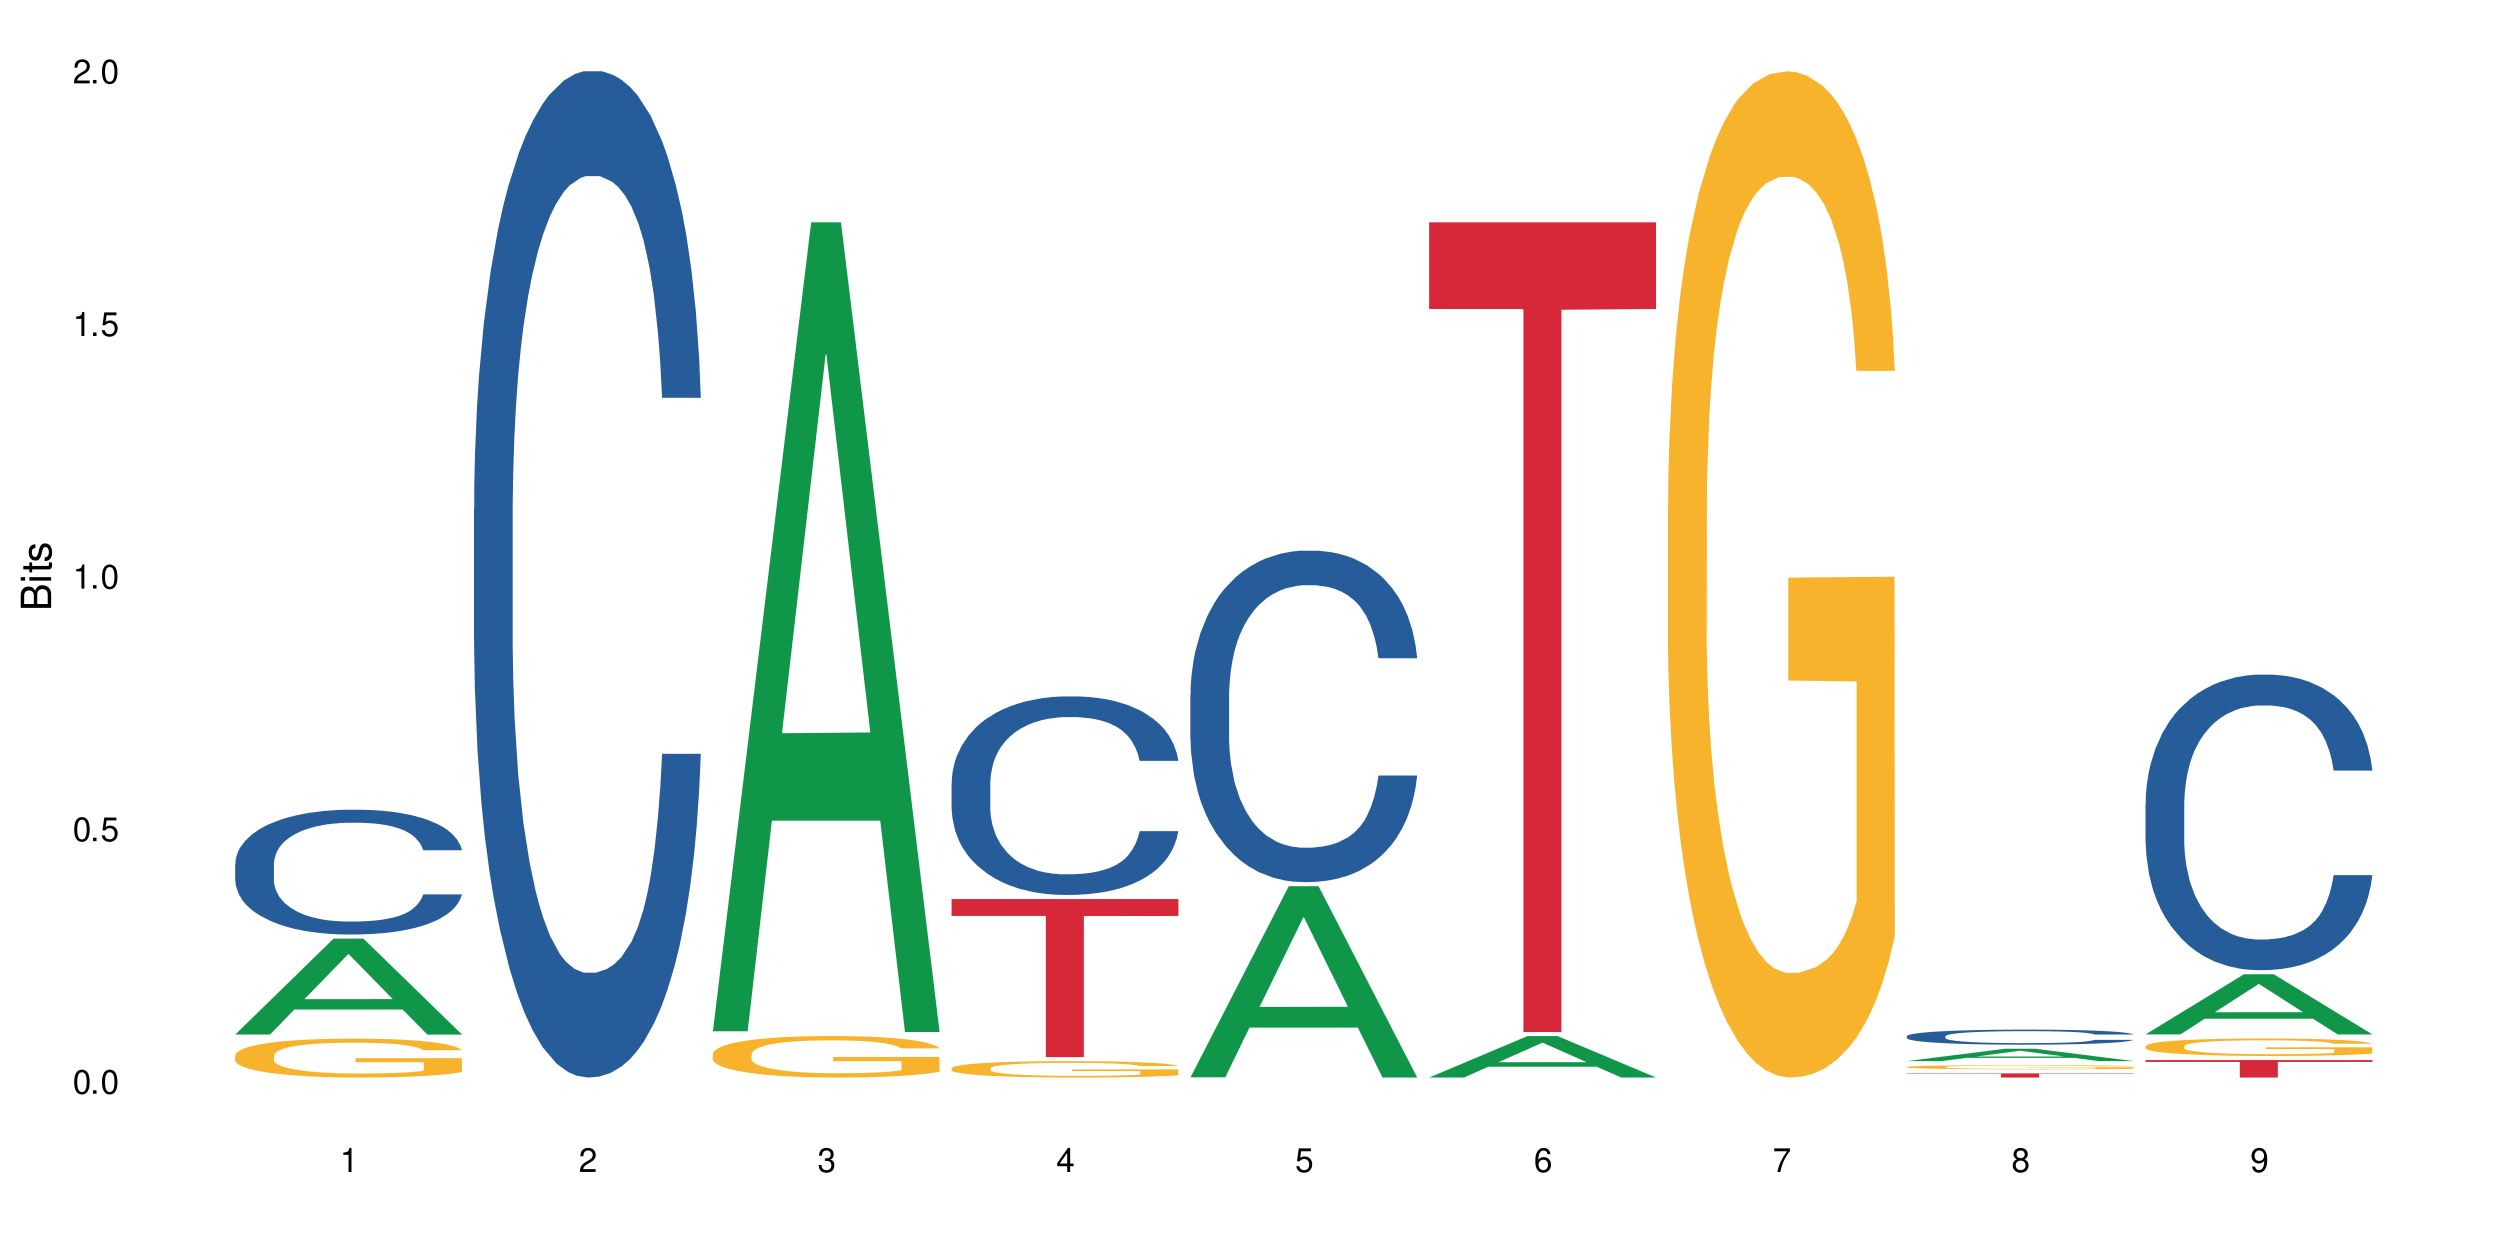 <?xml version="1.0" encoding="UTF-8"?>
<svg xmlns="http://www.w3.org/2000/svg" xmlns:xlink="http://www.w3.org/1999/xlink" width="720" height="360" viewBox="0 0 720 360">
<defs>
<g>
<g id="glyph-0-0">
</g>
<g id="glyph-0-1">
<path d="M 2.641 -6.938 C 2 -6.938 1.422 -6.656 1.078 -6.172 C 0.641 -5.562 0.406 -4.641 0.406 -3.359 C 0.406 -1.016 1.188 0.219 2.641 0.219 C 4.078 0.219 4.859 -1.016 4.859 -3.297 C 4.859 -4.641 4.656 -5.547 4.203 -6.172 C 3.844 -6.656 3.281 -6.938 2.641 -6.938 Z M 2.641 -6.188 C 3.547 -6.188 4 -5.25 4 -3.375 C 4 -1.406 3.562 -0.484 2.625 -0.484 C 1.734 -0.484 1.281 -1.438 1.281 -3.344 C 1.281 -5.25 1.734 -6.188 2.641 -6.188 Z M 2.641 -6.188 "/>
</g>
<g id="glyph-0-2">
<path d="M 1.828 -1 L 0.828 -1 L 0.828 0 L 1.828 0 Z M 1.828 -1 "/>
</g>
<g id="glyph-0-3">
<path d="M 4.562 -6.797 L 1.062 -6.797 L 0.547 -3.094 L 1.328 -3.094 C 1.719 -3.562 2.047 -3.734 2.578 -3.734 C 3.484 -3.734 4.062 -3.109 4.062 -2.094 C 4.062 -1.125 3.484 -0.531 2.578 -0.531 C 1.828 -0.531 1.375 -0.906 1.188 -1.672 L 0.328 -1.672 C 0.453 -1.109 0.547 -0.844 0.75 -0.594 C 1.125 -0.078 1.828 0.219 2.594 0.219 C 3.969 0.219 4.922 -0.781 4.922 -2.219 C 4.922 -3.562 4.031 -4.484 2.719 -4.484 C 2.25 -4.484 1.859 -4.359 1.469 -4.062 L 1.734 -5.969 L 4.562 -5.969 Z M 4.562 -6.797 "/>
</g>
<g id="glyph-0-4">
<path d="M 2.484 -4.938 L 2.484 0 L 3.328 0 L 3.328 -6.938 L 2.766 -6.938 C 2.469 -5.875 2.281 -5.734 0.984 -5.562 L 0.984 -4.938 Z M 2.484 -4.938 "/>
</g>
<g id="glyph-0-5">
<path d="M 4.859 -0.828 L 1.281 -0.828 C 1.359 -1.406 1.672 -1.781 2.5 -2.281 L 3.469 -2.828 C 4.406 -3.344 4.906 -4.062 4.906 -4.906 C 4.906 -5.484 4.672 -6.031 4.266 -6.406 C 3.859 -6.766 3.375 -6.938 2.719 -6.938 C 1.859 -6.938 1.219 -6.625 0.844 -6.031 C 0.609 -5.672 0.5 -5.234 0.484 -4.531 L 1.328 -4.531 C 1.359 -5.016 1.406 -5.281 1.531 -5.516 C 1.75 -5.938 2.188 -6.203 2.703 -6.203 C 3.469 -6.203 4.031 -5.641 4.031 -4.891 C 4.031 -4.344 3.719 -3.859 3.125 -3.516 L 2.234 -3 C 0.812 -2.172 0.406 -1.531 0.328 -0.016 L 4.859 -0.016 Z M 4.859 -0.828 "/>
</g>
<g id="glyph-0-6">
<path d="M 2.125 -3.188 L 2.578 -3.188 C 3.5 -3.188 3.984 -2.766 3.984 -1.922 C 3.984 -1.062 3.469 -0.531 2.594 -0.531 C 1.656 -0.531 1.203 -1 1.156 -2.016 L 0.312 -2.016 C 0.344 -1.453 0.438 -1.094 0.609 -0.781 C 0.953 -0.109 1.625 0.219 2.547 0.219 C 3.953 0.219 4.859 -0.625 4.859 -1.938 C 4.859 -2.828 4.516 -3.297 3.703 -3.594 C 4.344 -3.844 4.656 -4.328 4.656 -5.031 C 4.656 -6.219 3.875 -6.938 2.578 -6.938 C 1.203 -6.938 0.484 -6.172 0.453 -4.703 L 1.297 -4.703 C 1.312 -5.125 1.344 -5.359 1.453 -5.578 C 1.641 -5.969 2.062 -6.203 2.594 -6.203 C 3.344 -6.203 3.797 -5.75 3.797 -5 C 3.797 -4.516 3.609 -4.219 3.25 -4.047 C 3.016 -3.953 2.703 -3.922 2.125 -3.906 Z M 2.125 -3.188 "/>
</g>
<g id="glyph-0-7">
<path d="M 3.141 -1.672 L 3.141 0 L 3.984 0 L 3.984 -1.672 L 4.984 -1.672 L 4.984 -2.438 L 3.984 -2.438 L 3.984 -6.938 L 3.359 -6.938 L 0.266 -2.578 L 0.266 -1.672 Z M 3.141 -2.438 L 1 -2.438 L 3.141 -5.5 Z M 3.141 -2.438 "/>
</g>
<g id="glyph-0-8">
<path d="M 4.781 -5.125 C 4.609 -6.266 3.891 -6.938 2.844 -6.938 C 2.094 -6.938 1.422 -6.578 1.031 -5.953 C 0.594 -5.266 0.406 -4.422 0.406 -3.172 C 0.406 -2 0.578 -1.25 0.984 -0.641 C 1.359 -0.078 1.953 0.219 2.703 0.219 C 3.984 0.219 4.922 -0.75 4.922 -2.094 C 4.922 -3.375 4.062 -4.281 2.844 -4.281 C 2.172 -4.281 1.641 -4.031 1.281 -3.516 C 1.281 -5.234 1.828 -6.188 2.797 -6.188 C 3.391 -6.188 3.797 -5.797 3.938 -5.125 Z M 2.734 -3.531 C 3.547 -3.531 4.062 -2.953 4.062 -2.031 C 4.062 -1.156 3.484 -0.531 2.703 -0.531 C 1.922 -0.531 1.328 -1.188 1.328 -2.078 C 1.328 -2.938 1.906 -3.531 2.734 -3.531 Z M 2.734 -3.531 "/>
</g>
<g id="glyph-0-9">
<path d="M 4.984 -6.797 L 0.438 -6.797 L 0.438 -5.969 L 4.109 -5.969 C 2.5 -3.656 1.828 -2.234 1.328 0 L 2.219 0 C 2.594 -2.172 3.453 -4.047 4.984 -6.094 Z M 4.984 -6.797 "/>
</g>
<g id="glyph-0-10">
<path d="M 3.75 -3.656 C 4.469 -4.094 4.688 -4.438 4.688 -5.078 C 4.688 -6.172 3.844 -6.938 2.641 -6.938 C 1.438 -6.938 0.594 -6.172 0.594 -5.094 C 0.594 -4.438 0.812 -4.094 1.516 -3.656 C 0.734 -3.266 0.359 -2.703 0.359 -1.922 C 0.359 -0.656 1.281 0.219 2.641 0.219 C 3.984 0.219 4.922 -0.656 4.922 -1.922 C 4.922 -2.703 4.531 -3.266 3.75 -3.656 Z M 2.641 -6.188 C 3.359 -6.188 3.812 -5.75 3.812 -5.062 C 3.812 -4.406 3.344 -3.984 2.641 -3.984 C 1.922 -3.984 1.453 -4.406 1.453 -5.078 C 1.453 -5.75 1.922 -6.188 2.641 -6.188 Z M 2.641 -3.266 C 3.484 -3.266 4.062 -2.719 4.062 -1.906 C 4.062 -1.078 3.484 -0.531 2.625 -0.531 C 1.797 -0.531 1.219 -1.094 1.219 -1.906 C 1.219 -2.719 1.781 -3.266 2.641 -3.266 Z M 2.641 -3.266 "/>
</g>
<g id="glyph-0-11">
<path d="M 0.516 -1.578 C 0.672 -0.453 1.406 0.219 2.438 0.219 C 3.188 0.219 3.859 -0.141 4.266 -0.766 C 4.688 -1.453 4.891 -2.297 4.891 -3.547 C 4.891 -4.719 4.703 -5.453 4.312 -6.078 C 3.938 -6.641 3.344 -6.938 2.594 -6.938 C 1.297 -6.938 0.359 -5.969 0.359 -4.625 C 0.359 -3.344 1.234 -2.453 2.453 -2.453 C 3.094 -2.453 3.578 -2.672 4.016 -3.203 C 4 -1.484 3.469 -0.531 2.5 -0.531 C 1.906 -0.531 1.484 -0.906 1.359 -1.578 Z M 2.578 -6.203 C 3.375 -6.203 3.969 -5.531 3.969 -4.641 C 3.969 -3.797 3.391 -3.188 2.547 -3.188 C 1.734 -3.188 1.234 -3.766 1.234 -4.688 C 1.234 -5.562 1.797 -6.203 2.578 -6.203 Z M 2.578 -6.203 "/>
</g>
<g id="glyph-1-0">
</g>
<g id="glyph-1-1">
<path d="M 0 -0.953 L 0 -4.891 C 0 -5.719 -0.234 -6.344 -0.734 -6.797 C -1.188 -7.234 -1.812 -7.469 -2.5 -7.469 C -3.547 -7.469 -4.188 -7 -4.625 -5.875 C -4.984 -6.688 -5.625 -7.094 -6.531 -7.094 C -7.172 -7.094 -7.734 -6.859 -8.141 -6.391 C -8.562 -5.922 -8.75 -5.344 -8.75 -4.5 L -8.75 -0.953 Z M -4.984 -2.062 L -7.766 -2.062 L -7.766 -4.219 C -7.766 -4.844 -7.688 -5.203 -7.453 -5.5 C -7.219 -5.812 -6.859 -5.969 -6.375 -5.969 C -5.891 -5.969 -5.531 -5.812 -5.297 -5.5 C -5.062 -5.203 -4.984 -4.844 -4.984 -4.219 Z M -0.984 -2.062 L -4 -2.062 L -4 -4.781 C -4 -5.766 -3.438 -6.359 -2.484 -6.359 C -1.547 -6.359 -0.984 -5.766 -0.984 -4.781 Z M -0.984 -2.062 "/>
</g>
<g id="glyph-1-2">
<path d="M -6.281 -1.797 L -6.281 -0.797 L 0 -0.797 L 0 -1.797 Z M -8.75 -1.797 L -8.75 -0.797 L -7.484 -0.797 L -7.484 -1.797 Z M -8.75 -1.797 "/>
</g>
<g id="glyph-1-3">
<path d="M -6.281 -3.047 L -6.281 -2.016 L -8.016 -2.016 L -8.016 -1.016 L -6.281 -1.016 L -6.281 -0.172 L -5.469 -0.172 L -5.469 -1.016 L -0.719 -1.016 C -0.078 -1.016 0.281 -1.453 0.281 -2.234 C 0.281 -2.5 0.25 -2.719 0.188 -3.047 L -0.641 -3.047 C -0.609 -2.906 -0.594 -2.766 -0.594 -2.562 C -0.594 -2.141 -0.719 -2.016 -1.156 -2.016 L -5.469 -2.016 L -5.469 -3.047 Z M -6.281 -3.047 "/>
</g>
<g id="glyph-1-4">
<path d="M -4.531 -5.25 C -5.766 -5.25 -6.469 -4.422 -6.469 -2.969 C -6.469 -1.516 -5.719 -0.562 -4.547 -0.562 C -3.562 -0.562 -3.094 -1.062 -2.734 -2.562 L -2.516 -3.484 C -2.344 -4.188 -2.094 -4.469 -1.641 -4.469 C -1.047 -4.469 -0.641 -3.875 -0.641 -3 C -0.641 -2.453 -0.797 -2 -1.062 -1.75 C -1.25 -1.594 -1.422 -1.531 -1.875 -1.469 L -1.875 -0.406 C -0.422 -0.453 0.281 -1.266 0.281 -2.922 C 0.281 -4.5 -0.5 -5.516 -1.719 -5.516 C -2.656 -5.516 -3.172 -4.984 -3.469 -3.734 L -3.703 -2.766 C -3.891 -1.953 -4.156 -1.609 -4.594 -1.609 C -5.188 -1.609 -5.547 -2.125 -5.547 -2.938 C -5.547 -3.75 -5.203 -4.172 -4.531 -4.203 Z M -4.531 -5.25 "/>
</g>
</g>
</defs>
<rect x="-72" y="-36" width="864" height="432" fill="rgb(100%, 100%, 100%)" fill-opacity="1"/>
<path fill-rule="nonzero" fill="rgb(6.275%, 58.824%, 28.235%)" fill-opacity="1" d="M 67.73 297.938 L 67.801 297.91 L 96.07 270.312 L 104.656 270.312 L 133.066 297.961 L 123.082 297.961 L 115.965 290.746 L 84.762 290.746 L 77.781 297.938 L 67.73 297.938 L 87.766 287.762 L 113.102 287.734 L 100.469 274.832 L 100.328 274.805 L 100.188 274.883 L 87.695 287.734 L 87.766 287.762 Z M 67.73 297.938 "/>
<path fill-rule="nonzero" fill="rgb(14.51%, 36.078%, 60%)" fill-opacity="1" d="M 67.73 248.844 L 67.812 248.812 L 67.812 248.023 L 68.051 246.773 L 68.605 245.195 L 69.164 244.113 L 70.598 242.176 L 72.59 240.301 L 74.664 238.855 L 76.176 238 L 77.531 237.344 L 80.637 236.129 L 82.629 235.504 L 84.781 234.945 L 87.41 234.387 L 89.324 234.059 L 93.625 233.531 L 96.812 233.301 L 99.281 233.203 L 104.621 233.203 L 107.809 233.336 L 110.117 233.5 L 112.668 233.762 L 114.82 234.059 L 118.562 234.781 L 121.91 235.699 L 123.426 236.227 L 125.816 237.246 L 127.648 238.23 L 128.922 239.086 L 130.355 240.301 L 131.629 241.781 L 132.586 243.457 L 133.066 244.867 L 121.91 244.867 L 121.352 243.555 L 120.715 242.535 L 119.52 241.188 L 118.324 240.234 L 116.652 239.281 L 115.137 238.66 L 113.066 238.035 L 111.234 237.641 L 109.32 237.344 L 107.488 237.148 L 103.984 236.949 L 99.922 236.949 L 98.406 237.016 L 95.297 237.277 L 93.625 237.508 L 91.234 237.969 L 89.562 238.395 L 87.57 239.051 L 86.215 239.609 L 84.543 240.465 L 83.348 241.223 L 81.992 242.305 L 81.195 243.125 L 80.48 244.047 L 79.84 245.133 L 79.363 246.281 L 79.043 247.496 L 78.887 248.68 L 78.887 253.773 L 79.043 254.957 L 79.441 256.336 L 80.48 258.34 L 81.992 260.082 L 83.746 261.461 L 85.418 262.449 L 86.375 262.906 L 87.648 263.434 L 89.641 264.09 L 92.512 264.746 L 94.184 265.012 L 96.734 265.273 L 99.363 265.406 L 102.867 265.406 L 105.977 265.273 L 108.047 265.109 L 110.199 264.848 L 113.145 264.289 L 114.98 263.762 L 116.57 263.137 L 117.766 262.512 L 118.562 261.988 L 119.758 260.969 L 120.715 259.852 L 121.434 258.703 L 121.91 257.586 L 133.066 257.586 L 132.586 258.898 L 131.871 260.18 L 131.152 261.133 L 130.039 262.285 L 128.762 263.301 L 126.93 264.453 L 125.418 265.207 L 123.426 266.027 L 121.59 266.652 L 119.602 267.211 L 116.652 267.867 L 114.738 268.199 L 112.668 268.492 L 110.199 268.758 L 107.09 268.984 L 103.746 269.117 L 100.637 269.152 L 97.289 269.086 L 94.82 268.953 L 91.555 268.656 L 87.492 268.066 L 84.543 267.441 L 82.23 266.816 L 80.238 266.16 L 78.008 265.273 L 75.141 263.828 L 73.387 262.711 L 72.191 261.789 L 70.84 260.508 L 69.883 259.359 L 68.766 257.52 L 67.969 255.188 L 67.73 253.379 Z M 67.73 248.844 "/>
<path fill-rule="nonzero" fill="rgb(96.863%, 70.196%, 16.863%)" fill-opacity="1" d="M 67.73 303.926 L 67.812 303.914 L 67.812 303.711 L 68.129 303.25 L 68.926 302.617 L 69.961 302.094 L 71.078 301.684 L 71.793 301.469 L 72.988 301.164 L 74.023 300.938 L 76.656 300.477 L 80 300.047 L 81.832 299.863 L 83.906 299.688 L 86.852 299.496 L 88.207 299.422 L 92.352 299.258 L 97.051 299.156 L 102.23 299.125 L 104.621 299.137 L 107.887 299.176 L 112.348 299.289 L 114.898 299.391 L 116.891 299.496 L 118.961 299.629 L 121.512 299.832 L 123.902 300.078 L 125.816 300.324 L 127.727 300.629 L 129.32 300.957 L 130.676 301.316 L 131.871 301.746 L 132.586 302.105 L 133.066 302.461 L 121.988 302.461 L 121.352 302.105 L 120.637 301.828 L 119.441 301.488 L 118.246 301.246 L 117.051 301.051 L 114.82 300.785 L 112.906 300.621 L 110.516 300.477 L 108.207 300.387 L 105.578 300.324 L 103.984 300.305 L 99.762 300.305 L 95.938 300.375 L 93.707 300.457 L 92.113 300.539 L 89.879 300.691 L 88.527 300.816 L 87.73 300.898 L 85.34 301.215 L 83.746 301.5 L 82.871 301.695 L 81.754 302 L 80.957 302.277 L 80.082 302.688 L 79.602 302.996 L 78.965 303.691 L 78.887 305.531 L 79.125 305.922 L 79.602 306.34 L 80.238 306.711 L 81.195 307.098 L 82.152 307.395 L 83.824 307.793 L 85.258 308.059 L 86.375 308.234 L 88.527 308.512 L 89.402 308.602 L 91.473 308.785 L 93.625 308.93 L 96.254 309.055 L 98.246 309.113 L 101.434 309.164 L 105.496 309.164 L 110.277 309.105 L 113.305 309.023 L 115.379 308.941 L 116.73 308.867 L 118.406 308.758 L 119.602 308.652 L 120.715 308.543 L 122.07 308.367 L 122.07 305.922 L 102.391 305.91 L 102.391 304.766 L 132.984 304.754 L 133.066 308.758 L 131.391 309.031 L 129.32 309.297 L 127.328 309.504 L 125.258 309.676 L 122.309 309.871 L 119.918 309.996 L 116.254 310.137 L 112.906 310.23 L 109.402 310.293 L 106.293 310.32 L 102.629 310.332 L 99.363 310.312 L 95.855 310.25 L 93.066 310.168 L 90.52 310.066 L 87.969 309.934 L 84.781 309.719 L 82.711 309.543 L 80.559 309.328 L 78.406 309.074 L 76.496 308.797 L 75.219 308.582 L 73.945 308.336 L 72.59 308.031 L 71.316 307.684 L 70.359 307.363 L 69.484 307.008 L 68.848 306.668 L 68.211 306.207 L 67.891 305.84 L 67.73 305.523 Z M 67.73 303.926 "/>
<path fill-rule="nonzero" fill="rgb(14.51%, 36.078%, 60%)" fill-opacity="1" d="M 136.504 146.621 L 136.582 146.355 L 136.582 140 L 136.824 129.934 L 137.379 117.215 L 137.938 108.477 L 139.371 92.844 L 141.363 77.746 L 143.434 66.09 L 144.949 59.203 L 146.305 53.902 L 149.41 44.102 L 151.402 39.07 L 153.555 34.566 L 156.184 30.062 L 158.098 27.414 L 162.398 23.176 L 165.586 21.32 L 168.055 20.527 L 173.395 20.527 L 176.582 21.586 L 178.891 22.91 L 181.441 25.031 L 183.594 27.414 L 187.336 33.242 L 190.684 40.66 L 192.195 44.898 L 194.586 53.109 L 196.418 61.055 L 197.695 67.945 L 199.129 77.746 L 200.402 89.668 L 201.359 103.176 L 201.836 114.566 L 190.684 114.566 L 190.125 103.973 L 189.488 95.758 L 188.293 84.898 L 187.098 77.215 L 185.426 69.535 L 183.91 64.5 L 181.84 59.469 L 180.008 56.289 L 178.094 53.902 L 176.262 52.316 L 172.758 50.727 L 168.691 50.727 L 167.18 51.254 L 164.07 53.375 L 162.398 55.23 L 160.008 58.938 L 158.336 62.383 L 156.344 67.68 L 154.988 72.184 L 153.316 79.07 L 152.121 85.164 L 150.766 93.906 L 149.969 100.527 L 149.25 107.945 L 148.613 116.688 L 148.137 125.957 L 147.816 135.762 L 147.66 145.297 L 147.66 186.355 L 147.816 195.895 L 148.215 207.02 L 149.25 223.18 L 150.766 237.219 L 152.52 248.344 L 154.191 256.293 L 155.148 260 L 156.422 264.238 L 158.414 269.535 L 161.281 274.836 L 162.957 276.953 L 165.504 279.074 L 168.137 280.133 L 171.641 280.133 L 174.746 279.074 L 176.82 277.75 L 178.973 275.629 L 181.918 271.125 L 183.75 266.887 L 185.344 261.855 L 186.539 256.82 L 187.336 252.582 L 188.531 244.371 L 189.488 235.363 L 190.203 226.094 L 190.684 217.086 L 201.836 217.086 L 201.359 227.684 L 200.645 238.012 L 199.926 245.695 L 198.809 254.969 L 197.535 263.18 L 195.703 272.449 L 194.188 278.543 L 192.195 285.168 L 190.363 290.199 L 188.371 294.703 L 185.426 300 L 183.512 302.648 L 181.441 305.035 L 178.973 307.152 L 175.863 309.008 L 172.516 310.066 L 169.41 310.332 L 166.062 309.801 L 163.594 308.742 L 160.328 306.359 L 156.262 301.59 L 153.316 296.559 L 151.004 291.523 L 149.012 286.227 L 146.781 279.074 L 143.914 267.418 L 142.16 258.41 L 140.965 250.992 L 139.609 240.664 L 138.656 231.391 L 137.539 216.555 L 136.742 197.746 L 136.504 183.18 Z M 136.504 146.621 "/>
<path fill-rule="nonzero" fill="rgb(6.275%, 58.824%, 28.235%)" fill-opacity="1" d="M 205.277 296.996 L 205.348 296.777 L 233.617 64.027 L 242.203 64.027 L 270.609 297.215 L 260.629 297.215 L 253.508 236.348 L 222.309 236.348 L 215.328 296.996 L 205.277 296.996 L 225.309 211.168 L 250.648 210.949 L 238.012 102.125 L 237.875 101.906 L 237.734 102.562 L 225.238 210.949 L 225.309 211.168 Z M 205.277 296.996 "/>
<path fill-rule="nonzero" fill="rgb(96.863%, 70.196%, 16.863%)" fill-opacity="1" d="M 205.277 303.5 L 205.355 303.488 L 205.355 303.27 L 205.676 302.777 L 206.473 302.102 L 207.508 301.547 L 208.621 301.109 L 209.34 300.879 L 210.535 300.551 L 211.57 300.312 L 214.199 299.82 L 217.547 299.363 L 219.379 299.168 L 221.449 298.98 L 224.398 298.773 L 225.754 298.695 L 229.895 298.523 L 234.598 298.414 L 239.777 298.379 L 242.168 298.391 L 245.434 298.434 L 249.895 298.555 L 252.445 298.664 L 254.438 298.773 L 256.508 298.914 L 259.059 299.133 L 261.449 299.395 L 263.359 299.656 L 265.273 299.984 L 266.867 300.336 L 268.219 300.715 L 269.414 301.176 L 270.133 301.559 L 270.609 301.938 L 259.535 301.938 L 258.898 301.559 L 258.18 301.262 L 256.984 300.902 L 255.789 300.641 L 254.594 300.434 L 252.363 300.148 L 250.453 299.973 L 248.062 299.82 L 245.75 299.723 L 243.121 299.656 L 241.527 299.637 L 237.305 299.637 L 233.48 299.711 L 231.25 299.801 L 229.656 299.887 L 227.426 300.051 L 226.07 300.18 L 225.273 300.27 L 222.883 300.605 L 221.293 300.914 L 220.414 301.121 L 219.301 301.449 L 218.504 301.742 L 217.625 302.18 L 217.148 302.508 L 216.512 303.25 L 216.43 305.215 L 216.672 305.629 L 217.148 306.074 L 217.785 306.469 L 218.742 306.883 L 219.699 307.199 L 221.371 307.625 L 222.805 307.91 L 223.922 308.094 L 226.07 308.391 L 226.949 308.488 L 229.02 308.684 L 231.172 308.836 L 233.801 308.969 L 235.793 309.035 L 238.98 309.09 L 243.043 309.09 L 247.824 309.023 L 250.852 308.934 L 252.922 308.848 L 254.277 308.773 L 255.949 308.652 L 257.145 308.543 L 258.262 308.422 L 259.613 308.238 L 259.613 305.629 L 239.934 305.617 L 239.934 304.395 L 270.531 304.383 L 270.609 308.652 L 268.938 308.945 L 266.867 309.23 L 264.875 309.449 L 262.801 309.633 L 259.855 309.84 L 257.465 309.973 L 253.801 310.125 L 250.453 310.223 L 246.945 310.289 L 243.84 310.32 L 240.176 310.332 L 236.906 310.312 L 233.402 310.246 L 230.613 310.156 L 228.062 310.047 L 225.516 309.906 L 222.328 309.676 L 220.254 309.492 L 218.105 309.262 L 215.953 308.988 L 214.039 308.695 L 212.766 308.465 L 211.492 308.203 L 210.137 307.875 L 208.863 307.504 L 207.906 307.168 L 207.027 306.785 L 206.391 306.426 L 205.754 305.934 L 205.438 305.539 L 205.277 305.203 Z M 205.277 303.5 "/>
<path fill-rule="nonzero" fill="rgb(14.51%, 36.078%, 60%)" fill-opacity="1" d="M 274.051 225.457 L 274.129 225.402 L 274.129 224.148 L 274.367 222.164 L 274.926 219.656 L 275.484 217.93 L 276.918 214.848 L 278.91 211.867 L 280.98 209.566 L 282.496 208.207 L 283.848 207.164 L 286.957 205.23 L 288.949 204.234 L 291.102 203.348 L 293.73 202.457 L 295.641 201.938 L 299.945 201.102 L 303.129 200.734 L 305.602 200.578 L 310.938 200.578 L 314.125 200.785 L 316.438 201.047 L 318.984 201.465 L 321.137 201.938 L 324.883 203.086 L 328.23 204.551 L 329.742 205.387 L 332.133 207.008 L 333.965 208.574 L 335.238 209.934 L 336.676 211.867 L 337.949 214.219 L 338.906 216.883 L 339.383 219.133 L 328.23 219.133 L 327.672 217.043 L 327.035 215.422 L 325.84 213.277 L 324.645 211.762 L 322.969 210.246 L 321.457 209.254 L 319.383 208.262 L 317.551 207.633 L 315.641 207.164 L 313.809 206.848 L 310.301 206.535 L 306.238 206.535 L 304.723 206.641 L 301.617 207.059 L 299.945 207.426 L 297.555 208.156 L 295.879 208.836 L 293.887 209.879 L 292.535 210.77 L 290.859 212.129 L 289.664 213.332 L 288.312 215.055 L 287.516 216.363 L 286.797 217.824 L 286.16 219.551 L 285.684 221.379 L 285.363 223.312 L 285.203 225.195 L 285.203 233.297 L 285.363 235.176 L 285.762 237.371 L 286.797 240.562 L 288.312 243.332 L 290.062 245.527 L 291.738 247.094 L 292.691 247.824 L 293.969 248.664 L 295.961 249.707 L 298.828 250.754 L 300.5 251.172 L 303.051 251.59 L 305.68 251.797 L 309.188 251.797 L 312.293 251.59 L 314.363 251.328 L 316.516 250.91 L 319.465 250.02 L 321.297 249.184 L 322.891 248.191 L 324.086 247.199 L 324.883 246.363 L 326.078 244.742 L 327.035 242.965 L 327.75 241.137 L 328.23 239.359 L 339.383 239.359 L 338.906 241.449 L 338.188 243.488 L 337.473 245.004 L 336.355 246.832 L 335.082 248.453 L 333.25 250.281 L 331.734 251.484 L 329.742 252.793 L 327.91 253.785 L 325.918 254.672 L 322.969 255.719 L 321.059 256.242 L 318.984 256.711 L 316.516 257.129 L 313.41 257.496 L 310.062 257.703 L 306.957 257.758 L 303.609 257.652 L 301.141 257.441 L 297.871 256.973 L 293.809 256.031 L 290.859 255.039 L 288.551 254.047 L 286.559 253 L 284.328 251.59 L 281.457 249.289 L 279.707 247.512 L 278.512 246.051 L 277.156 244.012 L 276.199 242.18 L 275.086 239.254 L 274.289 235.543 L 274.051 232.668 Z M 274.051 225.457 "/>
<path fill-rule="nonzero" fill="rgb(96.863%, 70.196%, 16.863%)" fill-opacity="1" d="M 274.051 307.637 L 274.129 307.633 L 274.129 307.547 L 274.449 307.352 L 275.246 307.086 L 276.281 306.867 L 277.395 306.695 L 278.113 306.605 L 279.309 306.473 L 280.344 306.379 L 282.973 306.188 L 286.32 306.004 L 288.152 305.926 L 290.223 305.855 L 293.172 305.773 L 294.527 305.742 L 298.668 305.672 L 303.371 305.629 L 308.547 305.617 L 310.938 305.621 L 314.207 305.641 L 318.668 305.688 L 321.219 305.73 L 323.207 305.773 L 325.281 305.828 L 327.832 305.914 L 330.219 306.02 L 332.133 306.121 L 334.043 306.25 L 335.637 306.387 L 336.992 306.539 L 338.188 306.719 L 338.906 306.871 L 339.383 307.02 L 328.309 307.02 L 327.672 306.871 L 326.953 306.754 L 325.758 306.613 L 324.562 306.508 L 323.367 306.426 L 321.137 306.316 L 319.227 306.246 L 316.836 306.188 L 314.523 306.148 L 311.895 306.121 L 310.301 306.113 L 306.078 306.113 L 302.254 306.145 L 300.023 306.176 L 298.43 306.211 L 296.199 306.277 L 294.844 306.328 L 294.047 306.363 L 291.656 306.496 L 290.062 306.617 L 289.188 306.699 L 288.07 306.828 L 287.273 306.945 L 286.398 307.117 L 285.922 307.246 L 285.285 307.539 L 285.203 308.312 L 285.441 308.477 L 285.922 308.652 L 286.559 308.809 L 287.516 308.973 L 288.469 309.098 L 290.145 309.266 L 291.578 309.375 L 292.691 309.449 L 294.844 309.566 L 295.723 309.605 L 297.793 309.684 L 299.945 309.742 L 302.574 309.793 L 304.566 309.82 L 307.75 309.84 L 311.816 309.84 L 316.598 309.816 L 319.625 309.781 L 321.695 309.746 L 323.051 309.715 L 324.723 309.668 L 325.918 309.625 L 327.035 309.578 L 328.387 309.504 L 328.387 308.477 L 308.707 308.473 L 308.707 307.988 L 339.305 307.984 L 339.383 309.668 L 337.711 309.785 L 335.637 309.898 L 333.645 309.984 L 331.574 310.059 L 328.625 310.141 L 326.238 310.191 L 322.57 310.25 L 319.227 310.289 L 315.719 310.316 L 312.613 310.328 L 308.945 310.332 L 305.68 310.324 L 302.176 310.297 L 299.387 310.262 L 296.836 310.219 L 294.285 310.164 L 291.102 310.074 L 289.027 310 L 286.875 309.91 L 284.727 309.805 L 282.812 309.688 L 281.539 309.598 L 280.266 309.492 L 278.91 309.363 L 277.633 309.219 L 276.68 309.082 L 275.801 308.934 L 275.164 308.789 L 274.527 308.598 L 274.207 308.441 L 274.051 308.309 Z M 274.051 307.637 "/>
<path fill-rule="nonzero" fill="rgb(83.922%, 15.686%, 22.353%)" fill-opacity="1" d="M 274.051 258.922 L 339.383 258.922 L 339.383 263.793 L 312.152 263.836 L 312.152 304.453 L 301.199 304.453 L 301.199 263.879 L 301.039 263.793 L 274.051 263.793 Z M 274.051 258.922 "/>
<path fill-rule="nonzero" fill="rgb(6.275%, 58.824%, 28.235%)" fill-opacity="1" d="M 342.82 310.281 L 342.891 310.23 L 371.16 255.234 L 379.746 255.234 L 408.156 310.332 L 398.176 310.332 L 391.055 295.949 L 359.852 295.949 L 352.875 310.281 L 342.82 310.281 L 362.855 290 L 388.191 289.949 L 375.559 264.234 L 375.418 264.184 L 375.281 264.34 L 362.785 289.949 L 362.855 290 Z M 342.82 310.281 "/>
<path fill-rule="nonzero" fill="rgb(14.51%, 36.078%, 60%)" fill-opacity="1" d="M 342.82 200.145 L 342.902 200.059 L 342.902 197.965 L 343.141 194.648 L 343.699 190.457 L 344.258 187.578 L 345.691 182.43 L 347.684 177.457 L 349.754 173.617 L 351.266 171.348 L 352.621 169.605 L 355.73 166.375 L 357.723 164.719 L 359.871 163.234 L 362.5 161.75 L 364.414 160.879 L 368.715 159.48 L 371.902 158.871 L 374.375 158.609 L 379.711 158.609 L 382.898 158.957 L 385.211 159.395 L 387.758 160.094 L 389.91 160.879 L 393.656 162.797 L 397 165.242 L 398.516 166.637 L 400.906 169.344 L 402.738 171.961 L 404.012 174.23 L 405.445 177.457 L 406.723 181.383 L 407.68 185.836 L 408.156 189.586 L 397 189.586 L 396.445 186.098 L 395.805 183.391 L 394.609 179.812 L 393.414 177.281 L 391.742 174.754 L 390.23 173.094 L 388.156 171.438 L 386.324 170.391 L 384.414 169.605 L 382.578 169.082 L 379.074 168.559 L 375.012 168.559 L 373.496 168.73 L 370.391 169.43 L 368.715 170.039 L 366.324 171.262 L 364.652 172.395 L 362.66 174.141 L 361.305 175.625 L 359.633 177.895 L 358.438 179.902 L 357.082 182.781 L 356.285 184.961 L 355.57 187.406 L 354.934 190.285 L 354.453 193.34 L 354.137 196.566 L 353.977 199.707 L 353.977 213.234 L 354.137 216.375 L 354.535 220.039 L 355.57 225.363 L 357.082 229.988 L 358.836 233.652 L 360.508 236.27 L 361.465 237.492 L 362.742 238.887 L 364.734 240.633 L 367.602 242.379 L 369.273 243.074 L 371.824 243.773 L 374.453 244.121 L 377.957 244.121 L 381.066 243.773 L 383.137 243.336 L 385.289 242.641 L 388.238 241.156 L 390.07 239.758 L 391.664 238.102 L 392.859 236.445 L 393.656 235.047 L 394.852 232.344 L 395.805 229.375 L 396.523 226.32 L 397 223.355 L 408.156 223.355 L 407.68 226.844 L 406.961 230.25 L 406.242 232.777 L 405.129 235.832 L 403.852 238.539 L 402.02 241.594 L 400.508 243.598 L 398.516 245.781 L 396.684 247.438 L 394.691 248.922 L 391.742 250.668 L 389.832 251.539 L 387.758 252.324 L 385.289 253.023 L 382.18 253.633 L 378.836 253.984 L 375.727 254.07 L 372.383 253.895 L 369.91 253.547 L 366.645 252.762 L 362.582 251.191 L 359.633 249.531 L 357.324 247.875 L 355.332 246.129 L 353.102 243.773 L 350.23 239.934 L 348.48 236.969 L 347.285 234.523 L 345.93 231.121 L 344.973 228.066 L 343.859 223.18 L 343.062 216.984 L 342.82 212.188 Z M 342.82 200.145 "/>
<path fill-rule="nonzero" fill="rgb(6.275%, 58.824%, 28.235%)" fill-opacity="1" d="M 411.594 310.32 L 411.664 310.309 L 439.934 298.379 L 448.52 298.379 L 476.93 310.332 L 466.945 310.332 L 459.828 307.211 L 428.625 307.211 L 421.645 310.32 L 411.594 310.32 L 431.629 305.922 L 456.965 305.91 L 444.332 300.332 L 444.191 300.32 L 444.051 300.355 L 431.559 305.91 L 431.629 305.922 Z M 411.594 310.32 "/>
<path fill-rule="nonzero" fill="rgb(83.922%, 15.686%, 22.353%)" fill-opacity="1" d="M 411.594 64.027 L 476.93 64.027 L 476.93 88.988 L 449.699 89.207 L 449.699 297.215 L 438.746 297.215 L 438.746 89.426 L 438.586 88.988 L 411.594 88.988 Z M 411.594 64.027 "/>
<path fill-rule="nonzero" fill="rgb(96.863%, 70.196%, 16.863%)" fill-opacity="1" d="M 480.367 144.652 L 480.445 144.387 L 480.445 139.094 L 480.766 127.184 L 481.562 110.777 L 482.598 97.277 L 483.715 86.691 L 484.43 81.133 L 485.625 73.195 L 486.66 67.371 L 489.289 55.461 L 492.637 44.348 L 494.469 39.582 L 496.543 35.082 L 499.488 30.055 L 500.844 28.203 L 504.988 23.965 L 509.688 21.32 L 514.867 20.527 L 517.258 20.789 L 520.523 21.848 L 524.984 24.762 L 527.535 27.406 L 529.527 30.055 L 531.598 33.496 L 534.148 38.789 L 536.539 45.141 L 538.449 51.492 L 540.363 59.43 L 541.957 67.902 L 543.312 77.164 L 544.508 88.281 L 545.223 97.543 L 545.703 106.805 L 534.625 106.805 L 533.988 97.543 L 533.273 90.398 L 532.078 81.664 L 530.883 75.312 L 529.688 70.281 L 527.457 63.402 L 525.543 59.168 L 523.152 55.461 L 520.844 53.078 L 518.215 51.492 L 516.621 50.961 L 512.398 50.961 L 508.574 52.816 L 506.34 54.934 L 504.746 57.051 L 502.516 61.02 L 501.164 64.195 L 500.367 66.312 L 497.977 74.516 L 496.383 81.93 L 495.504 86.957 L 494.391 94.898 L 493.594 102.043 L 492.719 112.629 L 492.238 120.57 L 491.602 138.566 L 491.523 186.207 L 491.762 196.262 L 492.238 207.113 L 492.875 216.641 L 493.832 226.699 L 494.789 234.375 L 496.461 244.695 L 497.895 251.578 L 499.012 256.078 L 501.164 263.223 L 502.039 265.605 L 504.109 270.367 L 506.262 274.074 L 508.891 277.25 L 510.883 278.836 L 514.07 280.16 L 518.133 280.16 L 522.914 278.574 L 525.941 276.457 L 528.012 274.34 L 529.367 272.484 L 531.039 269.574 L 532.234 266.926 L 533.352 264.016 L 534.707 259.516 L 534.707 196.262 L 515.027 195.996 L 515.027 166.355 L 545.621 166.09 L 545.703 269.574 L 544.027 276.719 L 541.957 283.602 L 539.965 288.895 L 537.895 293.395 L 534.945 298.422 L 532.555 301.598 L 528.891 305.305 L 525.543 307.688 L 522.039 309.273 L 518.93 310.066 L 515.266 310.332 L 512 309.805 L 508.492 308.215 L 505.703 306.098 L 503.156 303.453 L 500.605 300.012 L 497.418 294.453 L 495.348 289.953 L 493.195 284.395 L 491.043 277.777 L 489.133 270.633 L 487.855 265.074 L 486.582 258.723 L 485.227 250.781 L 483.953 241.785 L 482.996 233.578 L 482.121 224.316 L 481.484 215.582 L 480.844 203.672 L 480.527 194.145 L 480.367 185.941 Z M 480.367 144.652 "/>
<path fill-rule="nonzero" fill="rgb(6.275%, 58.824%, 28.235%)" fill-opacity="1" d="M 549.141 305.598 L 549.211 305.598 L 577.48 302.039 L 586.066 302.039 L 614.473 305.602 L 604.492 305.602 L 597.371 304.672 L 566.172 304.672 L 559.191 305.598 L 549.141 305.598 L 569.172 304.289 L 594.512 304.285 L 581.875 302.621 L 581.738 302.617 L 581.598 302.625 L 569.102 304.285 L 569.172 304.289 Z M 549.141 305.598 "/>
<path fill-rule="nonzero" fill="rgb(14.51%, 36.078%, 60%)" fill-opacity="1" d="M 549.141 298.418 L 549.219 298.414 L 549.219 298.32 L 549.457 298.168 L 550.016 297.98 L 550.574 297.848 L 552.008 297.613 L 554 297.387 L 556.07 297.211 L 557.586 297.109 L 558.941 297.031 L 562.047 296.883 L 564.039 296.809 L 566.191 296.738 L 568.82 296.672 L 570.73 296.633 L 575.035 296.57 L 578.223 296.543 L 580.691 296.531 L 586.031 296.531 L 589.215 296.547 L 591.527 296.566 L 594.078 296.598 L 596.227 296.633 L 599.973 296.719 L 603.32 296.832 L 604.832 296.895 L 607.223 297.02 L 609.055 297.137 L 610.332 297.238 L 611.766 297.387 L 613.039 297.566 L 613.996 297.77 L 614.473 297.938 L 603.32 297.938 L 602.762 297.781 L 602.125 297.656 L 600.93 297.496 L 599.734 297.379 L 598.062 297.266 L 596.547 297.188 L 594.477 297.113 L 592.645 297.066 L 590.73 297.031 L 588.898 297.008 L 585.391 296.98 L 581.328 296.98 L 579.816 296.988 L 576.707 297.023 L 575.035 297.051 L 572.645 297.105 L 570.973 297.156 L 568.98 297.234 L 567.625 297.305 L 565.953 297.406 L 564.758 297.5 L 563.402 297.629 L 562.605 297.73 L 561.887 297.84 L 561.25 297.973 L 560.773 298.109 L 560.453 298.258 L 560.293 298.398 L 560.293 299.016 L 560.453 299.156 L 560.852 299.324 L 561.887 299.566 L 563.402 299.777 L 565.156 299.945 L 566.828 300.062 L 567.785 300.117 L 569.059 300.184 L 571.051 300.262 L 573.918 300.34 L 575.594 300.371 L 578.141 300.406 L 580.77 300.422 L 584.277 300.422 L 587.383 300.406 L 589.457 300.387 L 591.605 300.352 L 594.555 300.285 L 596.387 300.223 L 597.98 300.148 L 599.176 300.07 L 599.973 300.008 L 601.168 299.883 L 602.125 299.75 L 602.84 299.609 L 603.32 299.477 L 614.473 299.477 L 613.996 299.633 L 613.277 299.789 L 612.562 299.906 L 611.445 300.043 L 610.172 300.168 L 608.34 300.305 L 606.824 300.398 L 604.832 300.496 L 603 300.57 L 601.008 300.641 L 598.062 300.719 L 596.148 300.758 L 594.078 300.793 L 591.605 300.824 L 588.5 300.852 L 585.152 300.871 L 582.047 300.875 L 578.699 300.867 L 576.23 300.848 L 572.965 300.812 L 568.898 300.742 L 565.953 300.668 L 563.641 300.59 L 561.648 300.512 L 559.418 300.406 L 556.551 300.23 L 554.797 300.094 L 553.602 299.984 L 552.246 299.828 L 551.293 299.691 L 550.176 299.469 L 549.379 299.188 L 549.141 298.969 Z M 549.141 298.418 "/>
<path fill-rule="nonzero" fill="rgb(96.863%, 70.196%, 16.863%)" fill-opacity="1" d="M 549.141 307.281 L 549.219 307.281 L 549.219 307.258 L 549.539 307.207 L 550.336 307.141 L 551.371 307.086 L 552.484 307.039 L 553.203 307.02 L 554.398 306.984 L 555.434 306.961 L 558.062 306.91 L 561.41 306.867 L 563.242 306.848 L 565.312 306.828 L 568.262 306.805 L 569.617 306.797 L 573.758 306.781 L 578.461 306.77 L 583.641 306.766 L 586.031 306.77 L 589.297 306.773 L 593.758 306.785 L 596.309 306.797 L 598.301 306.805 L 600.371 306.82 L 602.922 306.844 L 605.312 306.867 L 607.223 306.895 L 609.137 306.93 L 610.73 306.965 L 612.082 307 L 613.277 307.047 L 613.996 307.086 L 614.473 307.125 L 603.398 307.125 L 602.762 307.086 L 602.043 307.055 L 600.848 307.02 L 599.652 306.992 L 598.461 306.973 L 596.227 306.945 L 594.316 306.926 L 591.926 306.91 L 589.613 306.902 L 586.984 306.895 L 581.168 306.895 L 577.344 306.902 L 575.113 306.91 L 573.52 306.918 L 571.289 306.934 L 569.934 306.949 L 569.137 306.957 L 566.75 306.992 L 565.156 307.02 L 564.277 307.043 L 563.164 307.074 L 562.367 307.105 L 561.488 307.148 L 561.012 307.18 L 560.375 307.258 L 560.293 307.453 L 560.535 307.496 L 561.012 307.539 L 561.648 307.578 L 562.605 307.621 L 563.562 307.652 L 565.234 307.695 L 566.668 307.723 L 567.785 307.742 L 569.934 307.773 L 570.812 307.781 L 572.883 307.801 L 575.035 307.816 L 577.664 307.832 L 579.656 307.836 L 582.844 307.844 L 586.906 307.844 L 591.688 307.836 L 594.715 307.828 L 596.785 307.82 L 598.141 307.812 L 599.812 307.797 L 601.008 307.789 L 602.125 307.777 L 603.48 307.758 L 603.48 307.496 L 583.797 307.492 L 583.797 307.371 L 614.395 307.371 L 614.473 307.797 L 612.801 307.828 L 610.73 307.855 L 608.738 307.879 L 606.664 307.898 L 603.719 307.918 L 601.328 307.93 L 597.664 307.945 L 594.316 307.957 L 590.809 307.965 L 587.703 307.965 L 584.039 307.969 L 580.77 307.965 L 577.266 307.957 L 574.477 307.949 L 571.926 307.938 L 569.379 307.926 L 566.191 307.902 L 564.117 307.883 L 561.969 307.859 L 559.816 307.832 L 557.902 307.805 L 556.629 307.781 L 555.355 307.754 L 554 307.723 L 552.727 307.684 L 551.77 307.648 L 550.895 307.609 L 550.254 307.574 L 549.617 307.527 L 549.301 307.484 L 549.141 307.453 Z M 549.141 307.281 "/>
<path fill-rule="nonzero" fill="rgb(83.922%, 15.686%, 22.353%)" fill-opacity="1" d="M 549.141 309.133 L 614.473 309.133 L 614.473 309.262 L 587.246 309.262 L 587.246 310.332 L 576.289 310.332 L 576.289 309.262 L 549.141 309.262 Z M 549.141 309.133 "/>
<path fill-rule="nonzero" fill="rgb(6.275%, 58.824%, 28.235%)" fill-opacity="1" d="M 617.914 297.906 L 617.98 297.891 L 646.25 280.59 L 654.836 280.59 L 683.246 297.922 L 673.266 297.922 L 666.145 293.398 L 634.945 293.398 L 627.965 297.906 L 617.914 297.906 L 637.945 291.527 L 663.285 291.512 L 650.648 283.422 L 650.512 283.406 L 650.371 283.457 L 637.875 291.512 L 637.945 291.527 Z M 617.914 297.906 "/>
<path fill-rule="nonzero" fill="rgb(14.51%, 36.078%, 60%)" fill-opacity="1" d="M 617.914 231.348 L 617.992 231.27 L 617.992 229.402 L 618.23 226.445 L 618.789 222.711 L 619.348 220.145 L 620.781 215.551 L 622.773 211.117 L 624.844 207.695 L 626.359 205.672 L 627.711 204.117 L 630.82 201.238 L 632.812 199.758 L 634.965 198.438 L 637.594 197.113 L 639.504 196.336 L 643.809 195.09 L 646.996 194.547 L 649.465 194.312 L 654.801 194.312 L 657.988 194.625 L 660.301 195.012 L 662.852 195.637 L 665 196.336 L 668.746 198.047 L 672.094 200.227 L 673.605 201.469 L 675.996 203.883 L 677.828 206.215 L 679.102 208.238 L 680.539 211.117 L 681.812 214.617 L 682.77 218.586 L 683.246 221.934 L 672.094 221.934 L 671.535 218.82 L 670.898 216.41 L 669.703 213.219 L 668.508 210.961 L 666.832 208.707 L 665.32 207.227 L 663.246 205.75 L 661.414 204.816 L 659.504 204.117 L 657.672 203.648 L 654.164 203.184 L 650.102 203.184 L 648.586 203.336 L 645.48 203.961 L 643.809 204.504 L 641.418 205.594 L 639.742 206.605 L 637.75 208.16 L 636.398 209.484 L 634.723 211.508 L 633.527 213.297 L 632.176 215.863 L 631.379 217.809 L 630.66 219.988 L 630.023 222.555 L 629.547 225.277 L 629.227 228.156 L 629.066 230.957 L 629.066 243.016 L 629.227 245.816 L 629.625 249.086 L 630.66 253.832 L 632.176 257.953 L 633.926 261.223 L 635.602 263.555 L 636.559 264.645 L 637.832 265.891 L 639.824 267.445 L 642.691 269 L 644.363 269.625 L 646.914 270.246 L 649.543 270.559 L 653.051 270.559 L 656.156 270.246 L 658.227 269.859 L 660.379 269.234 L 663.328 267.914 L 665.16 266.668 L 666.754 265.188 L 667.949 263.711 L 668.746 262.465 L 669.941 260.055 L 670.898 257.41 L 671.613 254.688 L 672.094 252.043 L 683.246 252.043 L 682.77 255.152 L 682.051 258.188 L 681.336 260.445 L 680.219 263.168 L 678.945 265.578 L 677.113 268.301 L 675.598 270.09 L 673.605 272.035 L 671.773 273.516 L 669.781 274.836 L 666.832 276.395 L 664.922 277.172 L 662.852 277.871 L 660.379 278.492 L 657.273 279.039 L 653.926 279.348 L 650.82 279.426 L 647.473 279.27 L 645.004 278.961 L 641.734 278.262 L 637.672 276.859 L 634.723 275.383 L 632.414 273.902 L 630.422 272.348 L 628.191 270.246 L 625.324 266.824 L 623.57 264.18 L 622.375 262 L 621.02 258.965 L 620.062 256.242 L 618.949 251.887 L 618.152 246.363 L 617.914 242.082 Z M 617.914 231.348 "/>
<path fill-rule="nonzero" fill="rgb(96.863%, 70.196%, 16.863%)" fill-opacity="1" d="M 617.914 301.246 L 617.992 301.242 L 617.992 301.148 L 618.312 300.941 L 619.109 300.656 L 620.145 300.422 L 621.258 300.238 L 621.977 300.141 L 623.172 300.004 L 624.207 299.902 L 626.836 299.695 L 630.184 299.5 L 632.016 299.418 L 634.086 299.34 L 637.035 299.254 L 638.391 299.223 L 642.531 299.148 L 647.234 299.102 L 652.414 299.086 L 654.801 299.094 L 658.07 299.109 L 662.531 299.16 L 665.082 299.207 L 667.074 299.254 L 669.145 299.312 L 671.695 299.406 L 674.082 299.516 L 675.996 299.625 L 677.91 299.766 L 679.5 299.91 L 680.855 300.074 L 682.051 300.266 L 682.77 300.426 L 683.246 300.59 L 672.172 300.59 L 671.535 300.426 L 670.816 300.301 L 669.621 300.152 L 668.426 300.039 L 667.23 299.953 L 665 299.832 L 663.09 299.758 L 660.699 299.695 L 658.387 299.652 L 655.758 299.625 L 654.164 299.617 L 649.941 299.617 L 646.117 299.648 L 643.887 299.688 L 642.293 299.723 L 640.062 299.793 L 638.707 299.848 L 637.91 299.883 L 635.52 300.027 L 633.926 300.156 L 633.051 300.242 L 631.934 300.379 L 631.141 300.504 L 630.262 300.688 L 629.785 300.828 L 629.148 301.141 L 629.066 301.969 L 629.305 302.145 L 629.785 302.332 L 630.422 302.5 L 631.379 302.672 L 632.332 302.809 L 634.008 302.984 L 635.441 303.105 L 636.559 303.184 L 638.707 303.309 L 639.586 303.352 L 641.656 303.434 L 643.809 303.496 L 646.438 303.551 L 648.43 303.582 L 651.617 303.602 L 655.68 303.602 L 660.461 303.574 L 663.488 303.539 L 665.559 303.5 L 666.914 303.469 L 668.586 303.418 L 669.781 303.371 L 670.898 303.324 L 672.25 303.242 L 672.25 302.145 L 652.57 302.141 L 652.57 301.625 L 683.168 301.617 L 683.246 303.418 L 681.574 303.543 L 679.5 303.664 L 677.512 303.754 L 675.438 303.832 L 672.492 303.922 L 670.102 303.977 L 666.434 304.039 L 663.09 304.082 L 659.582 304.109 L 656.477 304.125 L 652.809 304.129 L 649.543 304.117 L 646.039 304.09 L 643.25 304.055 L 640.699 304.008 L 638.148 303.949 L 634.965 303.852 L 632.891 303.773 L 630.742 303.676 L 628.59 303.562 L 626.676 303.438 L 625.402 303.34 L 624.129 303.23 L 622.773 303.094 L 621.496 302.938 L 620.543 302.793 L 619.664 302.633 L 619.027 302.48 L 618.391 302.273 L 618.07 302.105 L 617.914 301.965 Z M 617.914 301.246 "/>
<path fill-rule="nonzero" fill="rgb(83.922%, 15.686%, 22.353%)" fill-opacity="1" d="M 617.914 305.293 L 683.246 305.293 L 683.246 305.832 L 656.016 305.836 L 656.016 310.332 L 645.062 310.332 L 645.062 305.84 L 644.902 305.832 L 617.914 305.832 Z M 617.914 305.293 "/>
<g fill="rgb(0%, 0%, 0%)" fill-opacity="1">
<use xlink:href="#glyph-0-1" x="20.965" y="314.993"/>
<use xlink:href="#glyph-0-2" x="25.965" y="314.993"/>
<use xlink:href="#glyph-0-1" x="28.965" y="314.993"/>
</g>
<g fill="rgb(0%, 0%, 0%)" fill-opacity="1">
<use xlink:href="#glyph-0-1" x="20.965" y="242.251"/>
<use xlink:href="#glyph-0-2" x="25.965" y="242.251"/>
<use xlink:href="#glyph-0-3" x="28.965" y="242.251"/>
</g>
<g fill="rgb(0%, 0%, 0%)" fill-opacity="1">
<use xlink:href="#glyph-0-4" x="20.965" y="169.509"/>
<use xlink:href="#glyph-0-2" x="25.965" y="169.509"/>
<use xlink:href="#glyph-0-1" x="28.965" y="169.509"/>
</g>
<g fill="rgb(0%, 0%, 0%)" fill-opacity="1">
<use xlink:href="#glyph-0-4" x="20.965" y="96.767"/>
<use xlink:href="#glyph-0-2" x="25.965" y="96.767"/>
<use xlink:href="#glyph-0-3" x="28.965" y="96.767"/>
</g>
<g fill="rgb(0%, 0%, 0%)" fill-opacity="1">
<use xlink:href="#glyph-0-5" x="20.965" y="24.024"/>
<use xlink:href="#glyph-0-2" x="25.965" y="24.024"/>
<use xlink:href="#glyph-0-1" x="28.965" y="24.024"/>
</g>
<g fill="rgb(0%, 0%, 0%)" fill-opacity="1">
<use xlink:href="#glyph-0-4" x="97.898" y="337.532"/>
</g>
<g fill="rgb(0%, 0%, 0%)" fill-opacity="1">
<use xlink:href="#glyph-0-5" x="166.672" y="337.532"/>
</g>
<g fill="rgb(0%, 0%, 0%)" fill-opacity="1">
<use xlink:href="#glyph-0-6" x="235.445" y="337.532"/>
</g>
<g fill="rgb(0%, 0%, 0%)" fill-opacity="1">
<use xlink:href="#glyph-0-7" x="304.215" y="337.532"/>
</g>
<g fill="rgb(0%, 0%, 0%)" fill-opacity="1">
<use xlink:href="#glyph-0-3" x="372.988" y="337.532"/>
</g>
<g fill="rgb(0%, 0%, 0%)" fill-opacity="1">
<use xlink:href="#glyph-0-8" x="441.762" y="337.532"/>
</g>
<g fill="rgb(0%, 0%, 0%)" fill-opacity="1">
<use xlink:href="#glyph-0-9" x="510.535" y="337.532"/>
</g>
<g fill="rgb(0%, 0%, 0%)" fill-opacity="1">
<use xlink:href="#glyph-0-10" x="579.309" y="337.532"/>
</g>
<g fill="rgb(0%, 0%, 0%)" fill-opacity="1">
<use xlink:href="#glyph-0-11" x="648.078" y="337.532"/>
</g>
<g fill="rgb(0%, 0%, 0%)" fill-opacity="1">
<use xlink:href="#glyph-1-1" x="14.725" y="176.012"/>
<use xlink:href="#glyph-1-2" x="14.725" y="168.012"/>
<use xlink:href="#glyph-1-3" x="14.725" y="165.012"/>
<use xlink:href="#glyph-1-4" x="14.725" y="162.012"/>
</g>
</svg>
